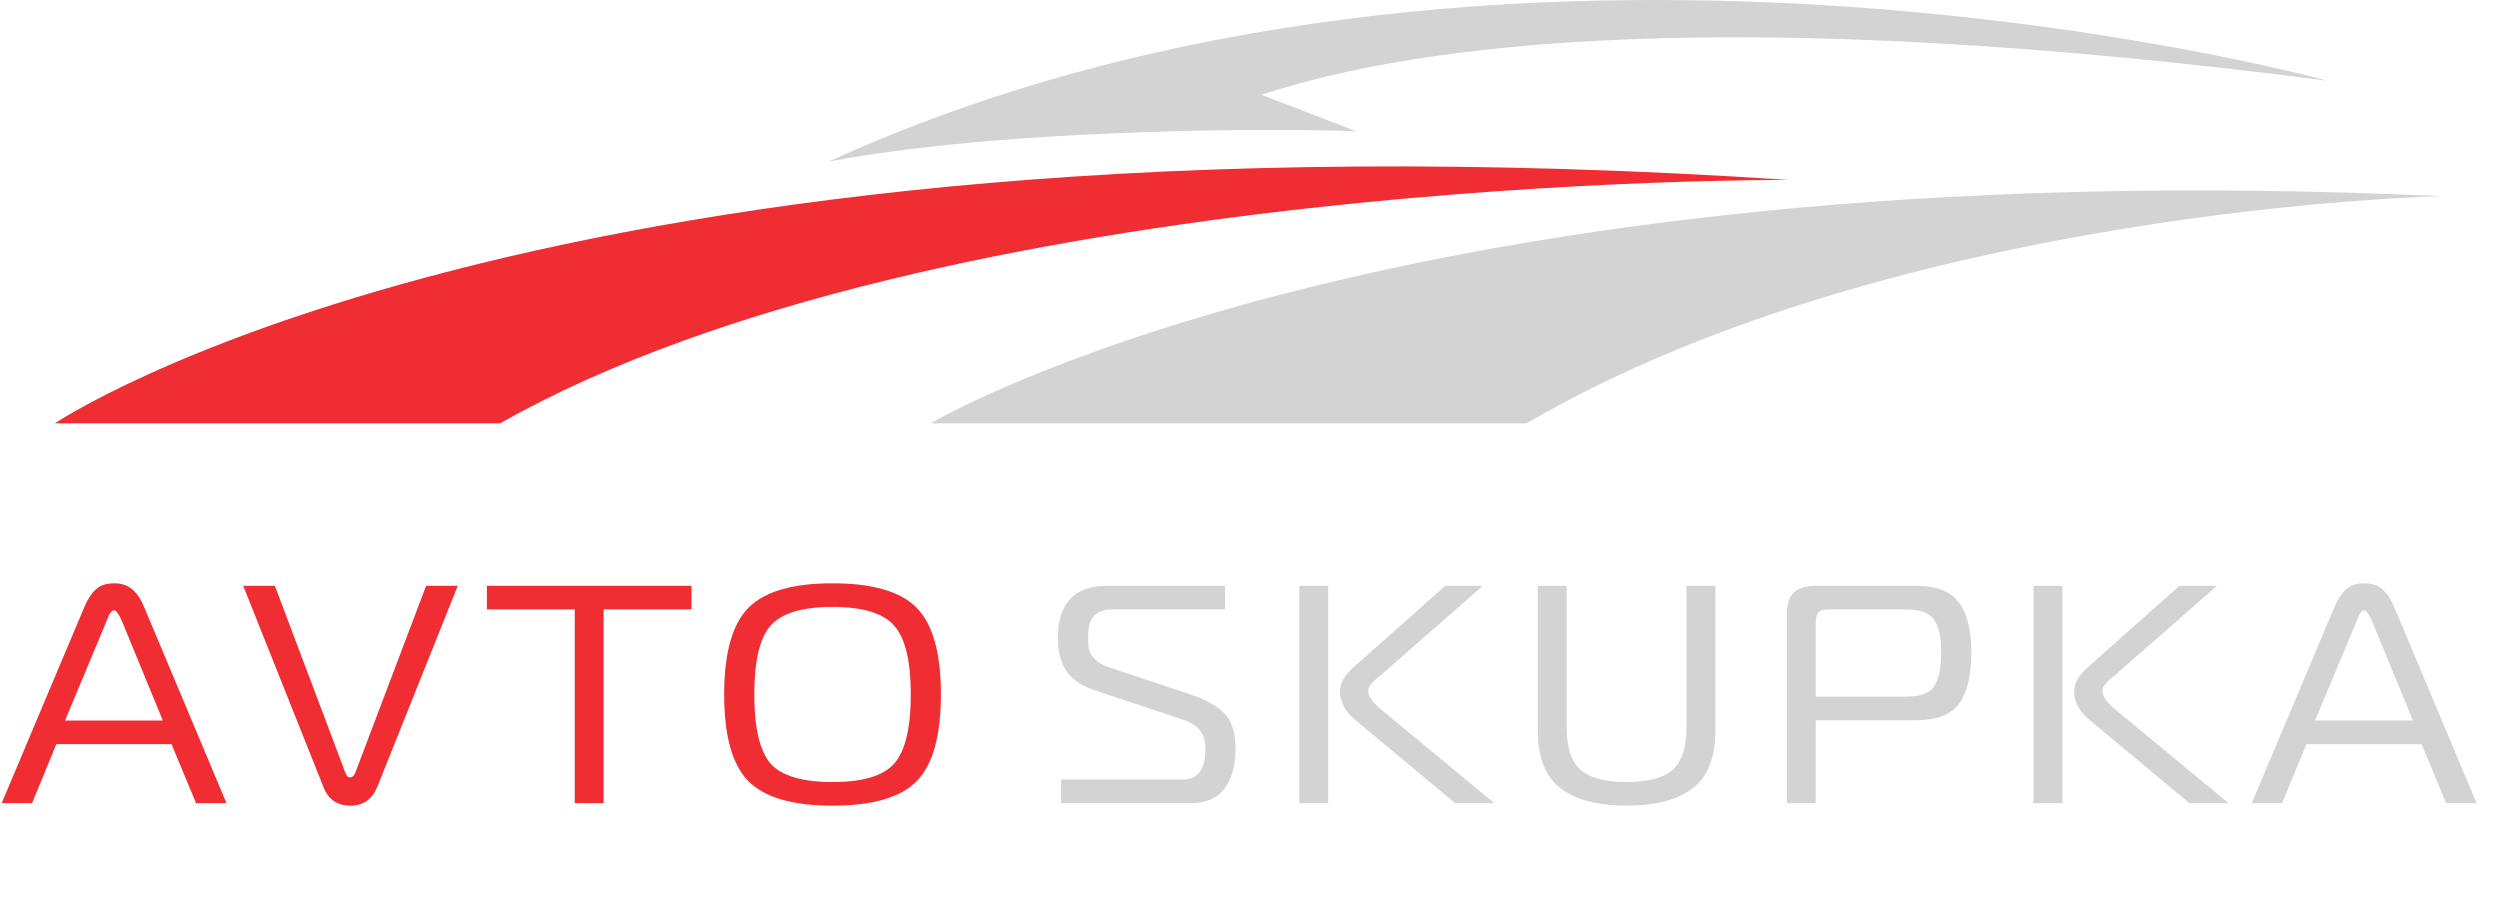 <?xml version="1.0" encoding="UTF-8"?> <svg xmlns="http://www.w3.org/2000/svg" width="1046" height="376" viewBox="0 0 1046 376" fill="none"> <path d="M23 177.113C23 177.113 224.507 40.513 748.627 75.299C748.627 75.299 393.447 72.754 209.24 177.113H23" fill="#EF2D32"></path> <path d="M973.54 33.726C973.54 33.726 628.536 -61.3 346.631 67.663C346.631 67.663 382.506 59.922 452.346 56.422C522.264 52.918 567.475 54.937 567.475 54.937L527.784 39.664C594.195 17.851 724.203 1.484 973.54 33.726" fill="#D2D3D2"></path> <path d="M389.375 177.113C389.375 177.113 582.74 61.725 1021.37 82.087C1021.37 82.087 793.231 86.969 638.714 177.113H389.375Z" fill="#D2D3D2"></path> <path d="M0.701 336.041L35.26 254.059C36.733 250.595 38.378 248.083 40.197 246.524C42.016 244.878 44.528 244.055 47.733 244.055C50.851 244.055 53.363 244.878 55.268 246.524C57.261 248.169 58.95 250.681 60.335 254.059L94.765 336.041H82.033L71.769 311.355H23.567L13.433 336.041H0.701ZM44.615 259.776L27.205 301.481H68.131L50.981 259.776C49.682 256.831 48.599 255.358 47.733 255.358C47.473 255.358 47.213 255.445 46.953 255.618C46.78 255.705 46.607 255.878 46.434 256.138C46.26 256.311 46.044 256.571 45.784 256.918C45.611 257.264 45.481 257.567 45.394 257.827C45.308 258.087 45.178 258.433 45.005 258.866C44.831 259.299 44.701 259.603 44.615 259.776ZM115.011 245.095L144.503 323.308C144.936 324.607 145.629 325.257 146.582 325.257C147.362 325.257 148.054 324.607 148.661 323.308L178.283 245.095H191.535L157.885 329.155C155.72 334.438 151.952 337.08 146.582 337.08C141.039 337.08 137.271 334.438 135.279 329.155L101.759 245.095H115.011ZM252.562 336.041H240.479V254.969H203.711V245.095H289.33V254.969H252.562V336.041ZM348.333 244.055C365.137 244.055 376.873 247.476 383.542 254.319C390.298 261.162 393.676 273.245 393.676 290.568C393.676 307.891 390.298 319.974 383.542 326.816C376.873 333.659 365.137 337.08 348.333 337.08C331.616 337.08 319.88 333.659 313.124 326.816C306.368 319.974 302.99 307.891 302.99 290.568C302.99 273.245 306.368 261.162 313.124 254.319C319.88 247.476 331.616 244.055 348.333 244.055ZM322.349 261.855C317.845 267.052 315.593 276.623 315.593 290.568C315.593 304.513 317.845 314.127 322.349 319.411C326.939 324.607 335.601 327.206 348.333 327.206C361.066 327.206 369.684 324.607 374.188 319.411C378.779 314.127 381.074 304.513 381.074 290.568C381.074 276.623 378.779 267.052 374.188 261.855C369.684 256.571 361.066 253.929 348.333 253.929C335.601 253.929 326.939 256.571 322.349 261.855Z" fill="#EF2D32"></path> <path d="M443.938 336.041V326.166H494.737C501.147 326.166 504.352 321.922 504.352 313.434C504.352 310.489 503.702 308.021 502.403 306.028C501.104 303.95 498.375 302.217 494.218 300.832L458.229 288.879C452.686 287.06 448.701 284.418 446.276 280.953C443.851 277.489 442.638 272.638 442.638 266.402C442.638 259.646 444.327 254.406 447.705 250.681C451.083 246.957 456.28 245.095 463.296 245.095H512.537V254.969H465.505C461.954 254.969 459.355 255.878 457.709 257.697C456.064 259.516 455.241 262.504 455.241 266.662C455.241 268.654 455.371 270.3 455.631 271.599C455.89 272.898 456.67 274.284 457.969 275.756C459.355 277.142 461.304 278.268 463.816 279.134L498.115 290.568C504.785 292.82 509.592 295.548 512.537 298.753C515.482 301.871 516.954 306.765 516.954 313.434C516.954 320.19 515.439 325.647 512.407 329.804C509.462 333.962 504.698 336.041 498.115 336.041H443.938ZM625.225 336.041H608.855L566.889 301.091C562.732 297.627 560.653 293.686 560.653 289.268C560.653 285.804 562.515 282.469 566.24 279.264L604.697 245.095H620.418L577.543 282.642C577.283 282.902 576.807 283.292 576.114 283.812C575.508 284.331 575.031 284.764 574.685 285.111C574.425 285.371 574.078 285.76 573.645 286.28C573.212 286.713 572.909 287.19 572.736 287.709C572.563 288.229 572.476 288.749 572.476 289.268C572.476 291.434 574.512 294.162 578.582 297.454L625.225 336.041ZM543.633 336.041V245.095H555.716V336.041H543.633ZM661.209 322.009C665.021 325.474 671.473 327.206 680.568 327.206C689.663 327.206 696.115 325.474 699.927 322.009C703.738 318.544 705.643 312.611 705.643 304.21V245.095H717.726V305.379C717.726 316.812 714.565 324.954 708.242 329.804C701.919 334.655 692.694 337.08 680.568 337.08C668.442 337.08 659.217 334.655 652.894 329.804C646.571 324.954 643.41 316.812 643.41 305.379V245.095H655.493V304.21C655.493 312.611 657.398 318.544 661.209 322.009ZM759.71 336.041H747.628V257.307C747.628 252.803 748.624 249.642 750.616 247.823C752.695 246.004 755.769 245.095 759.84 245.095H801.546C810.207 245.095 816.227 247.433 819.605 252.11C823.07 256.701 824.802 263.63 824.802 272.898C824.802 282.512 823.113 289.658 819.735 294.335C816.357 299.013 810.294 301.351 801.546 301.351H759.71V336.041ZM759.71 291.477H797.258C803.321 291.477 807.306 290.048 809.211 287.19C811.203 284.245 812.199 279.481 812.199 272.898C812.199 266.575 811.203 262.028 809.211 259.256C807.219 256.398 803.235 254.969 797.258 254.969H765.557C763.132 254.969 761.529 255.402 760.75 256.268C760.057 257.134 759.71 258.693 759.71 260.945V291.477ZM932.422 336.041H916.051L874.086 301.091C869.929 297.627 867.85 293.686 867.85 289.268C867.85 285.804 869.712 282.469 873.437 279.264L911.894 245.095H927.615L884.74 282.642C884.48 282.902 884.004 283.292 883.311 283.812C882.705 284.331 882.228 284.764 881.882 285.111C881.622 285.371 881.275 285.76 880.842 286.28C880.409 286.713 880.106 287.19 879.933 287.709C879.76 288.229 879.673 288.749 879.673 289.268C879.673 291.434 881.709 294.162 885.779 297.454L932.422 336.041ZM850.83 336.041V245.095H862.913V336.041H850.83ZM942.131 336.041L976.691 254.059C978.163 250.595 979.809 248.083 981.628 246.524C983.447 244.878 985.959 244.055 989.164 244.055C992.282 244.055 994.794 244.878 996.699 246.524C998.691 248.169 1000.38 250.681 1001.77 254.059L1036.2 336.041H1023.46L1013.2 311.355H964.998L954.864 336.041H942.131ZM986.045 259.776L968.636 301.481H1009.56L992.412 259.776C991.112 256.831 990.03 255.358 989.164 255.358C988.904 255.358 988.644 255.445 988.384 255.618C988.211 255.705 988.038 255.878 987.864 256.138C987.691 256.311 987.475 256.571 987.215 256.918C987.042 257.264 986.912 257.567 986.825 257.827C986.738 258.087 986.608 258.433 986.435 258.866C986.262 259.299 986.132 259.603 986.045 259.776Z" fill="#D2D3D2"></path> </svg> 